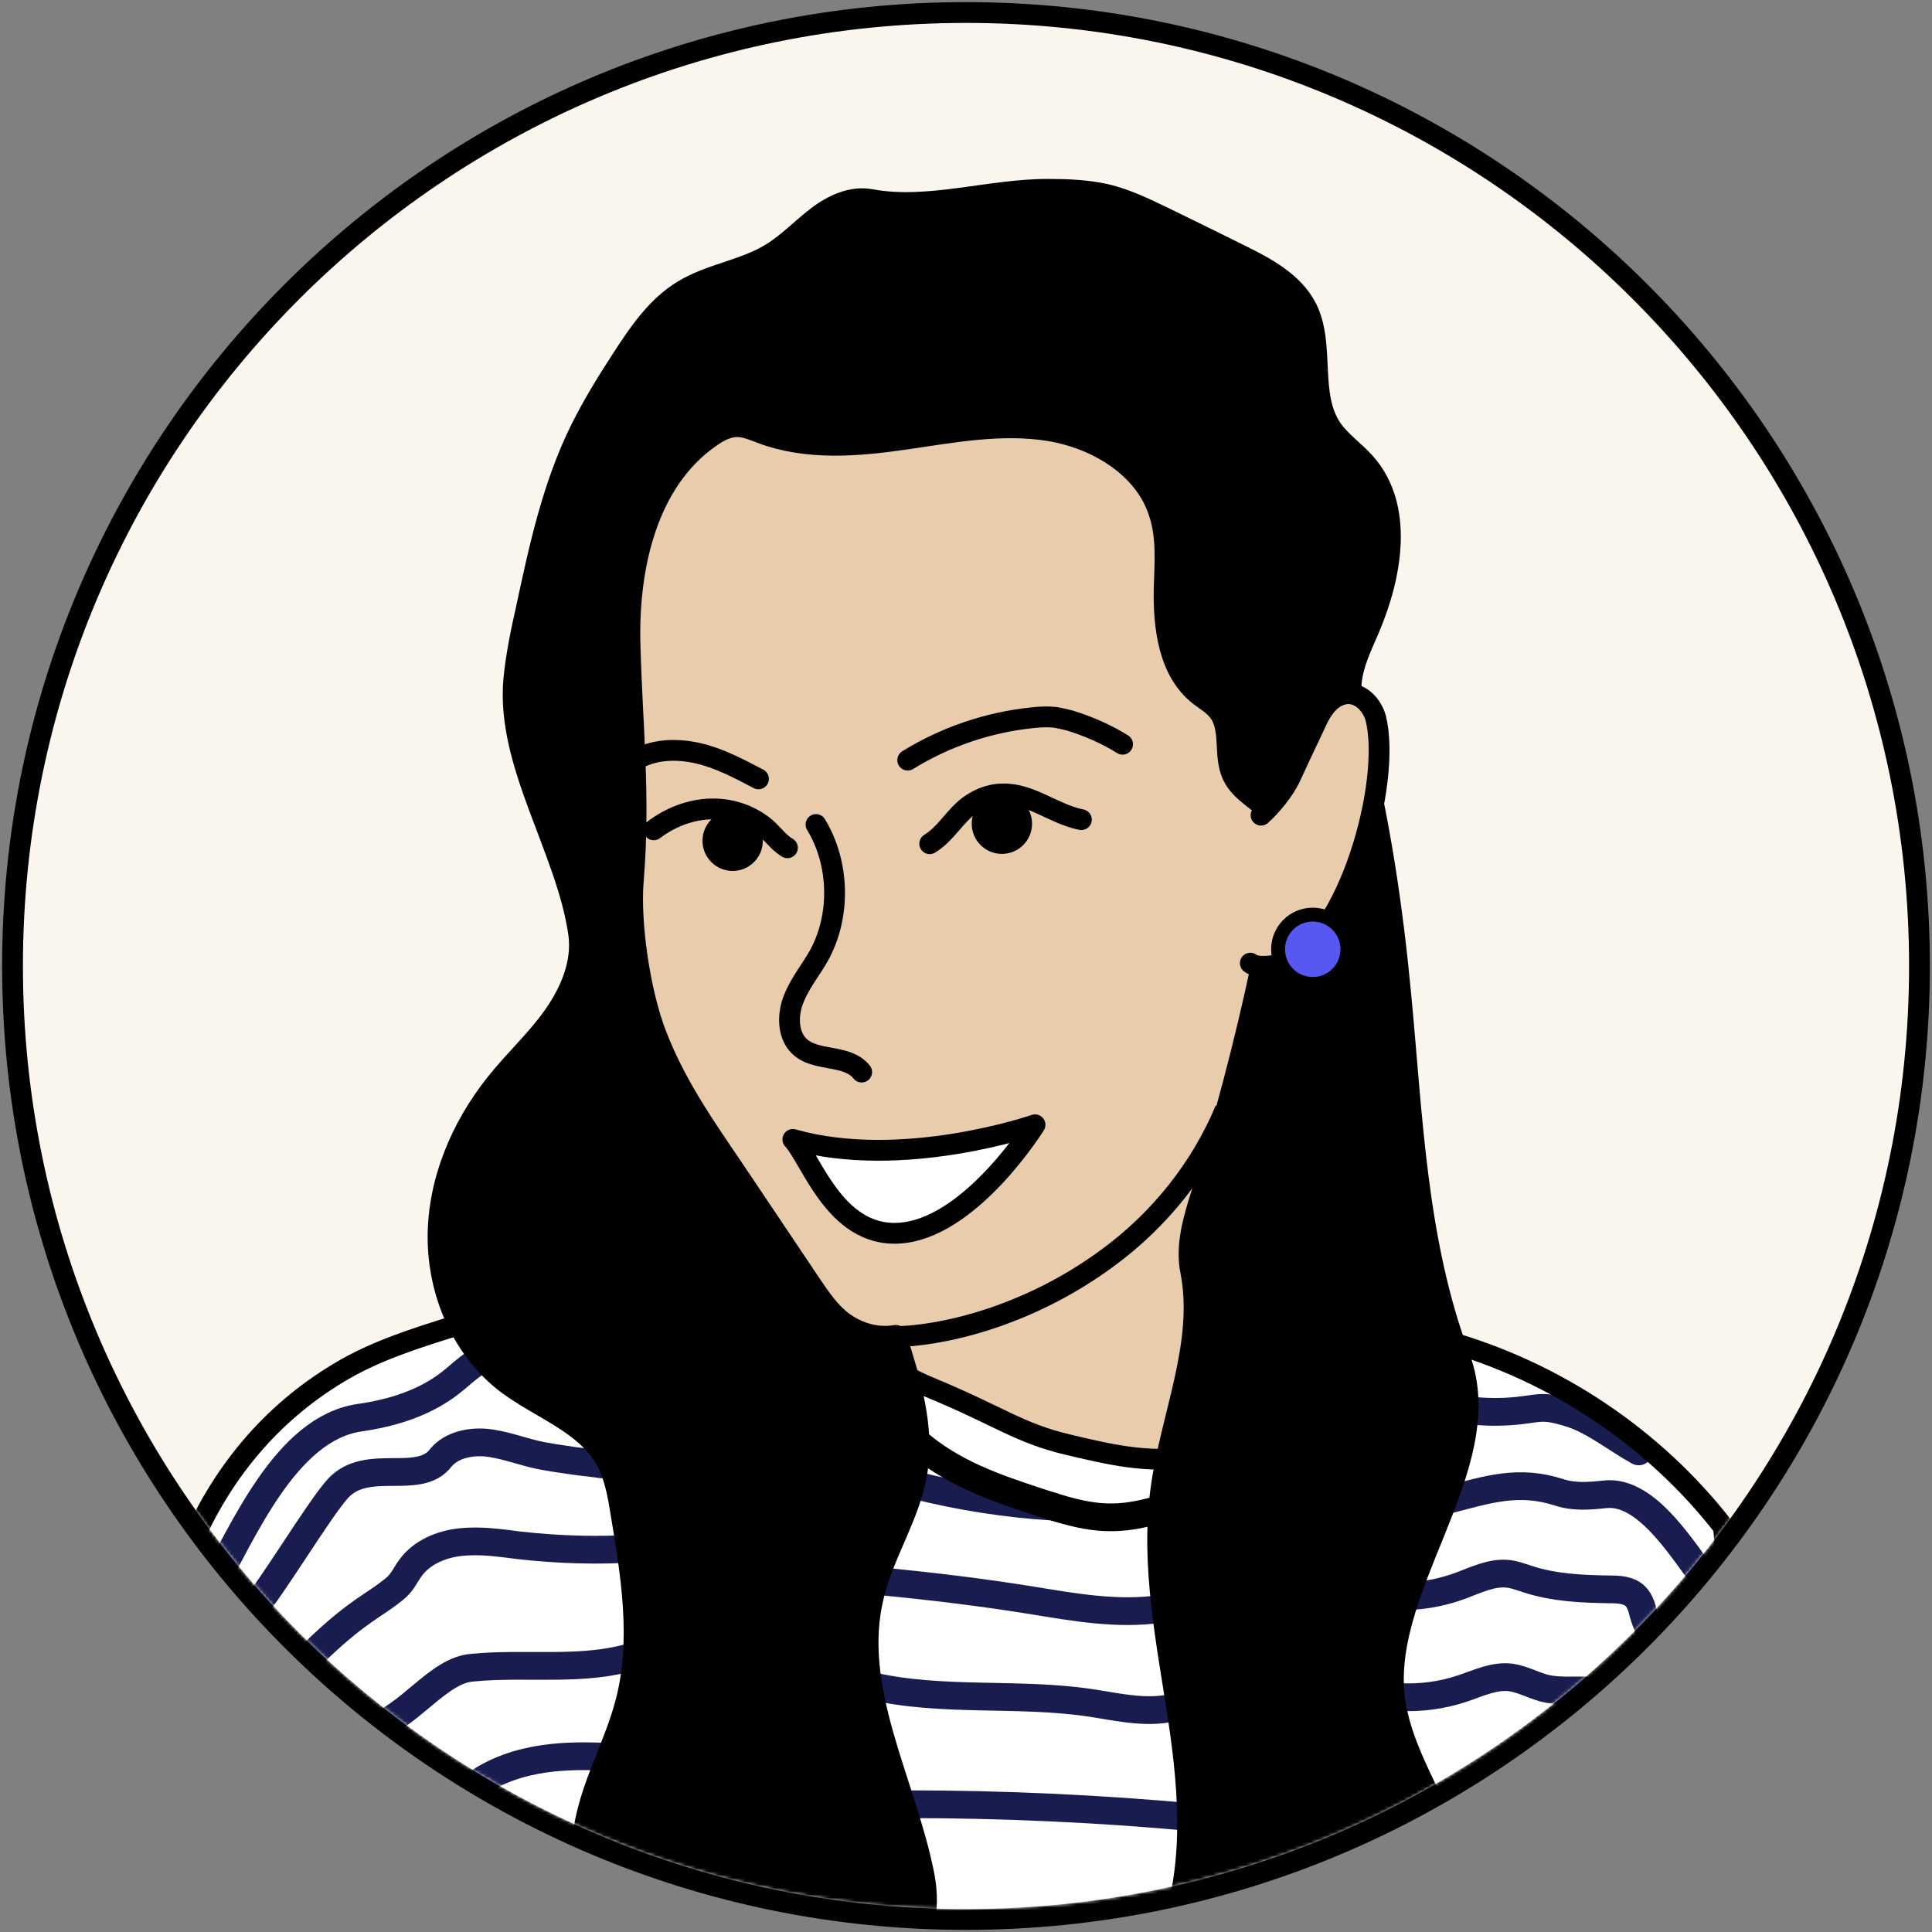 <svg width="590" height="590" viewBox="0 0 590 590" fill="none" xmlns="http://www.w3.org/2000/svg">
<rect x="0" y="0" width="590" height="590" fill="#808080" stroke="none"/>
<path d="M3.824 295C3.824 455.794 134.206 586.176 295 586.176C455.794 586.176 586.176 455.794 586.176 295C586.176 134.206 455.794 3.824 295 3.824C134.206 3.824 3.824 134.206 3.824 295Z" fill="#FAF6ED" stroke="black" stroke-width="6.353" stroke-miterlimit="10"/>
<mask id="mask0_1765_20" style="mask-type:alpha" maskUnits="userSpaceOnUse" x="7" y="7" width="576" height="576">
<path d="M295 583C135.96 583 7 454.04 7 295C7 135.96 135.96 7 295 7C454.04 7 583 135.96 583 295C583 454.04 454.04 583 295 583Z" fill="#FAF6ED"/>
</mask>
<g mask="url(#mask0_1765_20)">
<path d="M187.678 156.182C179.211 170.376 174.854 187.184 177.468 203.494C179.46 215.57 185.063 226.776 187.304 238.852C189.172 249.311 188.549 260.018 188.923 270.6C189.421 282.926 191.413 295.003 193.405 307.204C198.634 338.579 204.734 371.946 226.273 395.477C236.981 407.18 250.676 415.397 263.002 425.482C270.721 431.707 280.058 431.831 288.151 437.559C306.702 450.756 322.016 454.242 344.675 451.876C354.387 450.88 370.074 457.977 377.918 452.125C389.87 443.286 395.721 428.345 399.083 413.903C402.196 400.955 403.814 387.633 405.557 374.436C407.549 358.25 409.666 342.189 411.658 326.004C413.401 312.06 415.144 298.116 415.019 284.047C414.397 228.643 384.267 178.344 355.134 131.157C352.395 126.675 349.406 122.069 344.924 119.454C341.065 117.213 336.458 116.715 331.976 116.342C302.469 113.976 272.713 114.225 243.206 117.338C229.759 118.707 222.414 119.828 212.205 128.418C202.618 136.511 194.027 145.351 187.678 156.182Z" fill="#E8CCAB" stroke="black" stroke-width="1.245" stroke-miterlimit="10"/>
<path d="M526.327 466.317C505.037 438.926 474.782 418.757 441.416 409.419C438.552 408.672 435.44 407.925 432.452 408.299C428.965 408.797 425.728 410.664 422.74 412.656C413.776 418.383 404.687 424.111 395.723 429.713C385.39 436.187 374.807 442.91 362.855 444.903C350.653 447.019 338.203 444.031 326.126 441.167C310.937 437.557 305.21 432.452 283.795 423.613C278.317 421.372 272.839 418.01 267.486 415.395C261.758 412.532 255.409 411.038 249.059 409.793C213.451 402.821 173.984 394.105 139.248 404.813C126.922 408.672 114.472 412.532 103.391 419.255C99.033 421.87 94.925 424.982 90.816 428.095C81.354 435.191 64.178 453.822 58.57 472.881C56.329 512.224 63.177 535.042 58.57 574.136C57.076 586.462 54.586 598.663 54.212 611.114C53.715 626.054 56.08 640.87 57.2 655.561C58.944 678.096 58.072 700.88 61.683 723.29C64.297 739.476 62.43 754.167 62.43 770.602C62.43 779.317 62.554 788.53 67.41 795.751C71.892 802.599 79.86 806.458 87.455 809.197C123.187 822.395 162.405 821.399 200.503 820.278C272.59 818.161 344.553 816.169 416.64 814.053C449.757 813.057 484.245 811.812 513.503 796.249C516.615 794.63 519.852 792.639 521.595 789.526C523.587 786.04 523.214 781.682 523.089 777.698C522.84 764.252 525.953 751.179 527.696 737.857C529.439 724.162 529.813 710.218 530.062 696.398C531.68 620.576 533.423 541.766 526.327 466.317Z" fill="white" stroke="white" stroke-width="6.353" stroke-miterlimit="10"/>
<path d="M64.178 485.587C74.322 467.733 87.265 436.28 109.74 432.951C119.451 431.581 129.287 428.593 137.131 422.617C141.239 419.505 144.85 415.396 149.83 414.026" stroke="#191C4F" stroke-width="8.471" stroke-miterlimit="10" stroke-linecap="round"/>
<path d="M76.885 491.939C82.736 485.589 97.416 460.838 103.267 454.489C112.157 444.915 128.035 453.96 134.642 445.151C137.879 441.291 143.357 440.171 148.337 440.544C153.317 441.042 158.048 442.785 163.029 444.03C167.137 445.026 171.37 445.524 175.479 446.147C181.579 446.894 187.556 447.641 193.656 448.512" stroke="#191C4F" stroke-width="8.471" stroke-miterlimit="10" stroke-linecap="round"/>
<path d="M93.824 506.763C106.53 494.057 112.354 491.217 117.708 487.358C119.326 486.113 121.069 484.992 122.314 483.374C123.435 482.004 124.182 480.386 125.302 478.892C128.788 474.036 134.765 471.546 140.741 470.923C146.717 470.301 152.693 471.172 158.545 471.919C170.746 473.289 183.072 473.662 195.273 472.791" stroke="#191C4F" stroke-width="8.471" stroke-miterlimit="10" stroke-linecap="round"/>
<path d="M112.885 527.94C124.762 524.886 133.6 509.943 144.353 509.271C160.912 507.652 178.093 510.64 193.905 505.66" stroke="#191C4F" stroke-width="8.471" stroke-miterlimit="10" stroke-linecap="round"/>
<path d="M142.531 546.999C155.237 536.447 171.543 535.949 184.117 536.447" stroke="#191C4F" stroke-width="8.471" stroke-miterlimit="10" stroke-linecap="round"/>
<path d="M88.199 546.994C95.047 545.749 102.393 546.869 108.618 549.982C116.586 554.09 122.686 561.436 131.028 565.046C136.506 567.412 142.98 568.284 146.964 572.641" stroke="#191C4F" stroke-width="8.471" stroke-miterlimit="10" stroke-linecap="round"/>
<path d="M88.82 585.964C101.644 586.462 114.468 588.578 126.794 592.064C129.533 592.812 132.272 593.683 134.513 595.302C137.003 597.045 138.746 599.535 140.364 602.149C143.85 607.503 147.088 613.105 149.827 618.833" stroke="#191C4F" stroke-width="8.471" stroke-miterlimit="10" stroke-linecap="round"/>
<path d="M149.828 591.817C155.306 592.814 161.033 591.195 166.013 588.58C170.994 585.966 175.476 582.604 180.331 579.616" stroke="#191C4F" stroke-width="8.471" stroke-miterlimit="10" stroke-linecap="round"/>
<path d="M282.428 588.082C310.316 586.588 338.329 587.335 366.094 590.323" stroke="#191C4F" stroke-width="8.471" stroke-miterlimit="10" stroke-linecap="round"/>
<path d="M276.943 550.979C306.575 550.979 336.207 552.348 365.714 555.087" stroke="#191C4F" stroke-width="8.471" stroke-miterlimit="10" stroke-linecap="round"/>
<path d="M266.115 514.875C287.903 519.855 310.687 516.743 332.724 519.98C341.813 521.349 351.275 523.715 359.99 520.976" stroke="#191C4F" stroke-width="8.471" stroke-miterlimit="10" stroke-linecap="round"/>
<path d="M268.605 482.874C284.168 484.368 299.731 486.236 315.169 488.726C328.118 490.842 341.315 493.208 354.388 491.34" stroke="#191C4F" stroke-width="8.471" stroke-miterlimit="10" stroke-linecap="round"/>
<path d="M279.186 453.492C293.005 456.978 307.199 459.219 321.516 460.091" stroke="#191C4F" stroke-width="8.471" stroke-miterlimit="10" stroke-linecap="round"/>
<path d="M448.639 430.709C454.241 431.332 459.844 431.332 465.322 430.585C467.563 430.336 469.68 429.838 471.921 429.962C474.535 430.087 477.025 430.834 479.515 431.581C486.737 433.822 493.817 439.623 500.415 443.234" stroke="#191C4F" stroke-width="8.471" stroke-miterlimit="10" stroke-linecap="round"/>
<path d="M441.914 458.1C454.428 454.847 463.629 451.727 476.152 455.735C480.634 457.229 485.366 456.855 489.972 456.357C503.254 454.697 514.557 474.678 521.59 483.47" stroke="#191C4F" stroke-width="8.471" stroke-miterlimit="10" stroke-linecap="round"/>
<path d="M431.084 487.359C436.189 487.11 441.293 485.989 446.024 484.246C450.755 482.503 455.611 480.013 460.716 480.636C462.708 480.885 464.575 481.632 466.567 482.254C474.535 484.869 483.126 485.242 491.468 485.367C494.331 485.367 497.444 485.491 499.436 487.483C500.93 488.977 501.428 491.094 501.926 493.086C504.292 500.805 509.272 507.528 515.995 512.01" stroke="#191C4F" stroke-width="8.471" stroke-miterlimit="10" stroke-linecap="round"/>
<path d="M427.098 518.236C433.696 518.61 440.419 517.738 446.645 515.622C451.5 514.003 456.356 511.638 461.336 512.26C464.822 512.758 467.935 514.501 471.421 515.497C475.778 516.618 480.509 516.12 485.116 516.244C489.723 516.369 494.578 517.24 497.691 520.602C500.305 523.216 501.301 527.076 502.671 530.562C505.285 537.783 509.518 544.382 514.872 549.86" stroke="#191C4F" stroke-width="8.471" stroke-miterlimit="10" stroke-linecap="round"/>
<path d="M438.43 551.228C447.767 549.734 456.856 544.381 466.194 546.248C468.061 546.622 469.804 547.244 471.672 547.618C474.784 548.24 478.022 547.991 481.259 548.24C484.496 548.489 487.733 549.236 490.098 551.477" stroke="#191C4F" stroke-width="8.471" stroke-miterlimit="10" stroke-linecap="round"/>
<path d="M450.631 583.475C452.374 584.097 454.366 583.724 455.984 582.728C457.603 581.732 458.848 580.238 459.72 578.619C459.969 578.246 460.218 577.872 460.591 577.623C460.965 577.374 461.463 577.374 461.961 577.374C468.808 577.499 473.913 583.973 480.636 585.093" stroke="#191C4F" stroke-width="8.471" stroke-miterlimit="10" stroke-linecap="round"/>
<path d="M497.816 524.335C494.703 535.291 491.964 552.846 487.856 564.923C485.615 571.646 481.631 580.112 479.639 586.96C473.538 607.378 467.064 627.672 460.092 647.842C457.602 654.938 455.112 662.035 451.75 668.883" stroke="#191C4F" stroke-width="8.471" stroke-miterlimit="10" stroke-linecap="round"/>
<path d="M483.746 577.624C494.827 573.391 505.659 568.785 516.366 563.805" stroke="#191C4F" stroke-width="8.471" stroke-miterlimit="10" stroke-linecap="round"/>
<path d="M487.607 565.67C487.732 566.79 488.354 567.786 488.977 568.782C489.973 570.65 490.471 572.767 490.346 574.883" stroke="#191C4F" stroke-width="8.471" stroke-miterlimit="10" stroke-linecap="round"/>
<path d="M279.434 439.923C290.514 449.759 303.587 454.241 317.656 458.847C331.725 463.454 339.693 465.197 353.886 460.964" stroke="black" stroke-width="8.471" stroke-miterlimit="10" stroke-linecap="round"/>
<path d="M526.327 466.317C505.037 438.926 474.782 418.757 441.416 409.419C438.552 408.672 435.44 407.925 432.452 408.299C428.965 408.797 425.728 410.664 422.74 412.656C413.776 418.383 404.687 424.111 395.723 429.713C385.39 436.187 374.807 442.91 362.855 444.903C350.653 447.019 338.203 444.031 326.126 441.167C310.937 437.557 305.21 432.452 283.795 423.613C278.317 421.372 272.839 418.01 267.486 415.395C261.758 412.532 255.409 411.038 249.059 409.793C213.451 402.821 173.984 394.105 139.248 404.813C126.922 408.672 114.472 412.532 103.391 419.255C82.493 431.794 67.215 450.346 57.825 472.881C55.584 512.224 63.177 535.042 58.57 574.136C57.076 586.462 54.586 598.663 54.212 611.114C53.715 626.054 56.08 640.87 57.2 655.561C58.944 678.096 58.072 700.88 61.683 723.291C64.297 739.476 62.43 754.167 62.43 770.602C62.43 779.317 62.554 788.53 67.41 795.751C71.892 802.599 79.86 806.458 87.455 809.197C123.187 822.395 162.405 821.399 200.503 820.278C272.59 818.161 344.553 816.169 416.64 814.053C449.757 813.057 484.245 811.812 513.503 796.249C516.615 794.63 519.852 792.639 521.595 789.526C523.587 786.04 523.214 781.682 523.089 777.698C522.84 764.252 525.953 751.179 527.696 737.857C529.439 724.162 529.813 710.218 530.062 696.398C531.68 620.576 533.423 541.766 526.327 466.317Z" stroke="black" stroke-width="6.353" stroke-miterlimit="10"/>
<path d="M240.472 258.895C237.484 257.152 235.616 254.039 232.877 252.047C223.356 244.906 210.299 245.422 199.635 253.417" stroke="black" stroke-width="6.353" stroke-miterlimit="10" stroke-linecap="round"/>
<path d="M283.918 257.651C288.649 254.788 291.388 249.559 295.746 246.197C297.115 245.201 298.609 244.33 300.103 243.707C301.971 242.96 304.087 242.462 306.204 242.462C314.67 242.213 321.891 248.687 330.233 250.306" stroke="black" stroke-width="6.353" stroke-miterlimit="10" stroke-linecap="round"/>
<path d="M277.201 232.129C288.655 225.033 301.853 220.551 315.299 219.181C317.54 218.932 319.906 218.808 322.147 219.057C323.765 219.306 325.259 219.679 326.753 220.053C332.356 221.796 337.834 224.161 342.814 227.274" stroke="black" stroke-width="6.353" stroke-miterlimit="10" stroke-linecap="round"/>
<path d="M231.625 237.854C225.649 234.741 219.673 231.504 213.074 230.01C206.476 228.516 199.254 228.765 193.527 232.376" stroke="black" stroke-width="6.353" stroke-miterlimit="10" stroke-linecap="round"/>
<path d="M316.08 343.49C316.08 343.49 275.737 357.487 242.124 347.965C247.98 354.278 255.52 379.396 276.563 376.378C297.536 373.355 316.08 343.49 316.08 343.49Z" fill="white" stroke="black" stroke-width="6.353" stroke-miterlimit="10" stroke-linecap="round" stroke-linejoin="round"/>
<path d="M223.744 265.97C228.833 265.97 232.958 261.845 232.958 256.757C232.958 251.669 228.833 247.544 223.744 247.544C218.656 247.544 214.531 251.669 214.531 256.757C214.531 261.845 218.656 265.97 223.744 265.97Z" fill="black"/>
<path d="M305.961 260.766C311.05 260.766 315.174 256.641 315.174 251.553C315.174 246.465 311.05 242.34 305.961 242.34C300.873 242.34 296.748 246.465 296.748 251.553C296.748 256.641 300.873 260.766 305.961 260.766Z" fill="black"/>
<path d="M272.84 408.177C286.162 408.177 313.303 402.699 338.577 383.899C354.14 372.445 366.715 356.757 374.185 338.829" stroke="black" stroke-width="6.353" stroke-miterlimit="10"/>
<path d="M249.194 251.793C256.434 263.705 256.781 279.864 249.998 291.972C247.547 296.313 244.346 300.141 242.433 304.897C240.514 309.542 240.427 315.641 243.817 319.227C248.846 324.499 258.6 321.651 263.137 327.392" stroke="black" stroke-width="6.353" stroke-miterlimit="10" stroke-linecap="round" stroke-linejoin="round"/>
<path d="M273.59 407.802C277.948 421.497 282.43 435.94 279.94 450.133C277.699 462.957 269.979 474.286 266.867 486.986C259.646 515.497 276.454 543.759 282.181 572.643C286.538 594.805 271.349 609.123 253.67 637.509C243.958 653.072 236.115 680.214 240.099 717.316C226.03 694.532 211.961 671.872 197.892 649.088C193.037 641.245 188.057 633.152 186.687 623.939C185.94 618.834 186.314 613.605 186.065 608.5C185.069 593.435 177.474 579.118 177.847 564.053C178.345 548.49 187.31 534.67 191.169 519.605C196.025 500.805 192.788 480.885 189.551 461.712C188.679 456.234 187.683 450.755 185.069 445.9C178.719 434.57 164.899 430.212 154.565 422.369C141.119 412.035 133.773 394.854 133.773 377.797C133.773 360.865 140.746 344.306 151.328 330.984C156.931 323.887 163.654 317.787 168.883 310.441C174.112 303.095 177.972 294.131 176.727 285.167C172.992 259.146 154.441 233.249 156.931 207.228C157.678 199.883 159.172 192.661 160.791 185.565C164.775 166.889 168.883 148.089 177.349 131.033C180.96 123.811 185.193 116.839 189.675 109.992C194.904 101.899 200.382 93.682 208.6 88.702C216.941 83.597 227.399 82.477 235.741 77.247C240.721 74.135 244.83 69.777 249.561 66.167C254.292 62.556 260.144 59.817 265.995 60.938C283.675 64.175 302.475 57.7 320.278 57.825C326.13 57.825 331.857 58.074 337.584 59.319C344.058 60.813 350.035 63.801 356.011 66.665C363.481 70.275 370.951 74.01 378.297 77.621C386.389 81.605 394.98 86.087 399.089 94.18C404.691 105.51 399.587 120.45 406.683 130.908C409.422 134.892 413.531 137.631 416.768 141.242C428.845 154.688 425.11 175.729 418.013 192.288C415.772 197.517 413.157 202.746 412.659 208.473C412.037 214.2 413.655 219.927 415.025 225.655C421.375 251.053 425.234 277.074 427.724 303.22C431.335 340.695 432.455 379.166 445.777 414.525C458.476 448.39 419.383 486.239 426.355 521.722C428.845 534.67 436.066 546.249 441.171 558.45C454.119 589.451 453.372 624.188 452.376 657.679C451.878 675.109 451.255 692.789 445.777 709.223C443.038 717.565 438.929 725.657 438.058 734.372C423.989 718.685 415.149 698.391 413.282 677.35C411.539 656.309 416.27 633.525 406.185 614.974C401.579 626.927 390.498 634.895 382.405 644.855C364.85 666.519 362.36 696.275 360.742 724.039C355.015 709.347 357.256 693.038 355.388 677.35C352.774 655.189 341.693 632.903 348.292 611.613C350.159 605.512 353.396 600.034 355.886 594.182C365.099 572.643 363.356 547.992 359.87 524.834C356.384 501.677 351.404 478.146 354.517 454.864C357.505 432.454 367.963 410.292 363.605 388.131C362.236 381.283 363.979 374.186 365.971 367.588C373.566 343.559 380.04 319.156 385.269 294.505C387.385 284.295 390 274.335 391.245 264.001C391.743 259.644 392.116 255.162 390.124 251.302C387.012 245.326 379.293 242.96 376.429 236.86C373.441 230.635 376.305 222.418 371.947 217.064C370.453 215.196 368.336 213.951 366.344 212.457C356.882 205.112 355.264 191.541 355.513 179.589C355.762 171.869 356.384 164.026 354.019 156.805C349.661 142.736 334.97 133.896 320.403 131.531C305.836 129.165 290.896 132.029 276.329 134.145C261.638 136.262 246.324 137.507 232.504 132.278C230.138 131.406 227.648 130.286 225.158 130.286C222.17 130.286 219.431 131.78 216.941 133.523C197.394 147.093 191.667 173.612 192.414 197.393C193.037 221.173 195.527 243.209 193.41 268.733C192.29 281.681 195.402 303.095 200.382 315.919C206.981 333.1 217.19 346.671 227.399 361.985C234.123 372.07 240.97 382.154 247.693 392.239C250.557 396.472 253.421 400.705 257.405 403.693C262.011 407.055 267.738 408.798 273.59 407.802Z" fill="black" stroke="black" stroke-width="6.353" stroke-miterlimit="10" stroke-linejoin="round"/>
<path d="M385.103 248.938C388.216 246.199 392.238 241.219 393.981 237.484C395.102 235.118 396.098 232.877 397.218 230.512C398.588 227.523 400.082 224.535 401.451 221.547C402.447 219.306 403.568 217.065 405.186 215.198C406.805 213.33 409.046 211.961 411.536 211.836C415.645 211.712 419.006 215.322 420.127 219.306C425.104 239.217 411.392 287.061 392.414 294.131C389.924 294.878 383.818 295.874 381.826 294.131" fill="#E8CCAB"/>
<path d="M385.103 248.938C388.216 246.199 392.238 241.219 393.981 237.484C395.102 235.118 396.098 232.877 397.218 230.512C398.588 227.523 400.082 224.535 401.451 221.547C402.447 219.306 403.568 217.065 405.186 215.198C406.805 213.33 409.046 211.961 411.536 211.836C415.645 211.712 419.006 215.322 420.127 219.306C425.104 239.217 411.392 287.061 392.414 294.131C389.924 294.878 383.818 295.874 381.826 294.131" stroke="black" stroke-width="6.353" stroke-miterlimit="10" stroke-linecap="round"/>
<circle cx="400.885" cy="289.895" r="10.588" fill="#5757F2" stroke="black" stroke-width="4.235"/>
</g>
</svg>
